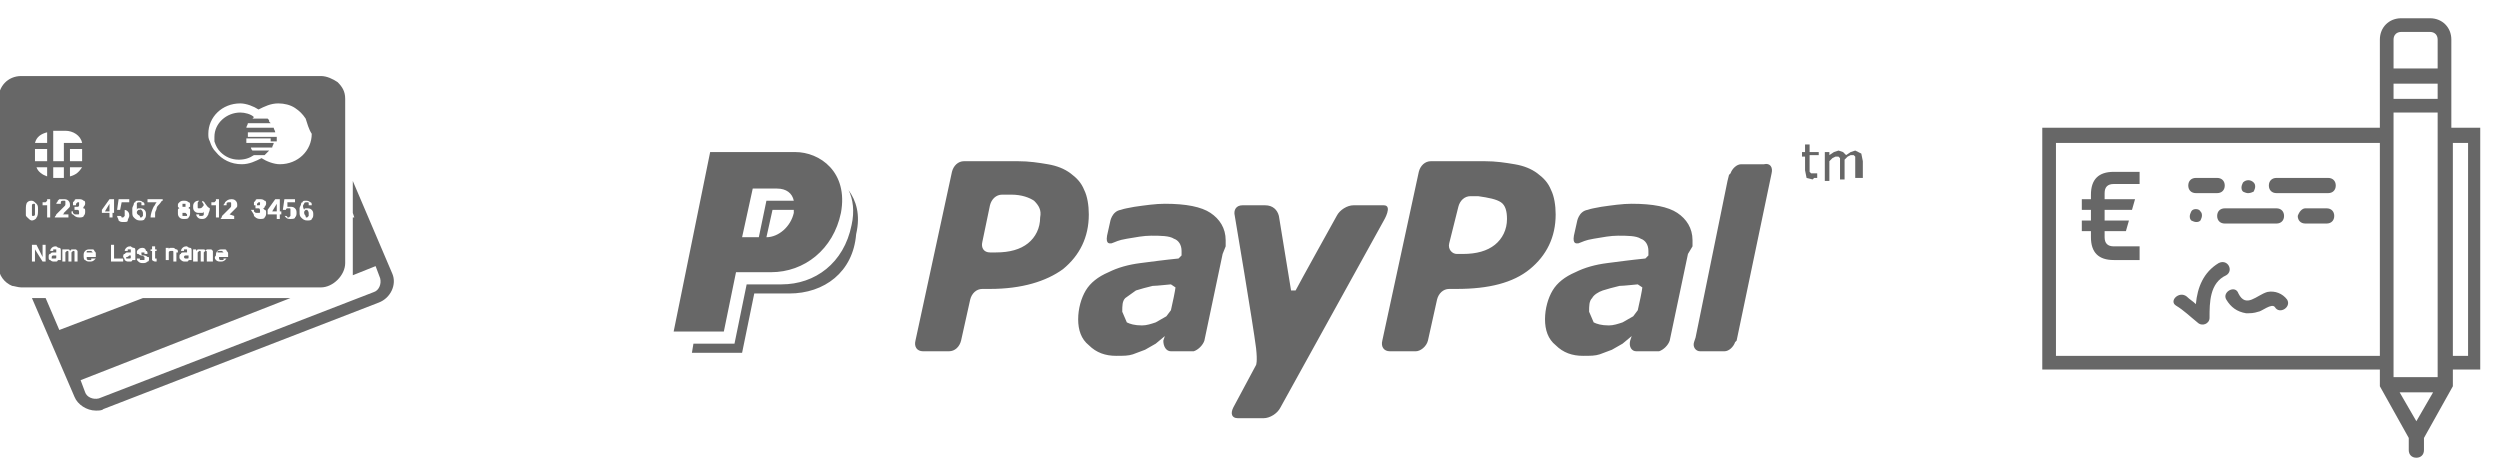 <svg version="1.1" id="Calque_1" xmlns="http://www.w3.org/2000/svg" xmlns:xlink="http://www.w3.org/1999/xlink" x="0px" y="0px"
	 viewBox="0 0 164.4 30.5" style="enable-background:new 0 0 164.4 30.5;" xml:space="preserve">
<path fill="#676767" d="M122,11.7v-1l0-0.2l0-0.2l-0.1-0.1l-0.2,0l-0.2,0.1l-0.2,0.2l0,0.1l0,0.1v1.1h-0.3v-1l0-0.2l0-0.2l-0.1-0.1
	l-0.2,0l-0.2,0.1l-0.2,0.2v1.3h-0.3V10h0.3v0.2l0.3-0.2l0.3-0.1l0.3,0.1l0.2,0.2l0.3-0.2l0.3-0.1l0.4,0.2l0.1,0.5v1.1H122z
	 M119.2,11.8l-0.4-0.1l-0.1-0.5v-0.9h-0.2V10h0.2V9.5h0.3V10h0.6v0.2H119V11l0,0.2l0,0.1l0.1,0.1l0.2,0l0.1,0l0.1,0h0v0.3l-0.2,0
	L119.2,11.8z M116.5,11.4l-2.3,11l-0.1,0.1c-0.1,0.3-0.4,0.6-0.7,0.6h-1.6l0,0c-0.3,0-0.5-0.3-0.4-0.6l0,0l0.1-0.3l2.1-10.3l0.1-0.4
	l0.1-0.1c0.1-0.3,0.4-0.6,0.7-0.6h1.5C116.4,10.7,116.6,11,116.5,11.4L116.5,11.4z M111,16.7l-1.2,5.7c-0.1,0.3-0.4,0.6-0.7,0.7l0,0
	h-0.2c-0.4,0-1.1,0-1.3,0h0l0,0c-0.3,0-0.5-0.3-0.4-0.7l0,0l0,0l0.1-0.3l0,0l-0.6,0.5l-0.7,0.4l-0.8,0.3c-0.3,0.1-0.6,0.1-1.1,0.1
	c-0.7,0-1.3-0.2-1.8-0.7c-0.5-0.4-0.7-1-0.7-1.7c0-0.7,0.2-1.4,0.5-1.9c0.3-0.5,0.8-0.9,1.5-1.2c0.6-0.3,1.3-0.5,2.1-0.6
	c0.8-0.1,1.5-0.2,2.5-0.3l0.2-0.2l0-0.3c0-0.4-0.2-0.7-0.5-0.8c-0.3-0.2-0.9-0.2-1.5-0.2c-0.5,0-1,0.1-1.6,0.2
	c-0.6,0.1-0.7,0.2-1,0.3c-0.1,0-0.4,0.1-0.3-0.5l0.2-0.9c0,0,0.1-0.7,0.7-0.8c0.3-0.1,0.4-0.1,0.9-0.2c0.7-0.1,1.4-0.2,2-0.2
	c1.4,0,2.4,0.2,3,0.6c0.6,0.4,1,1,1,1.8l0,0.4L111,16.7z M107.7,18.7c-0.1,0-0.9,0.1-1.2,0.1c-0.4,0.1-0.8,0.2-1.1,0.3
	c-0.3,0.1-0.6,0.3-0.7,0.5c-0.2,0.2-0.2,0.5-0.2,0.9l0.3,0.7c0.2,0.1,0.5,0.2,1,0.2c0.3,0,0.6-0.1,0.9-0.2l0.7-0.4l0.3-0.4
	c0.1-0.4,0.3-1.4,0.3-1.5L107.7,18.7z M95.8,19h-0.5c-0.4,0-0.7,0.3-0.8,0.7l-0.6,2.7c-0.1,0.4-0.5,0.7-0.8,0.7l-1.7,0
	c-0.4,0-0.6-0.3-0.5-0.7l2.4-11.1c0.1-0.4,0.4-0.7,0.8-0.7l3.5,0c0.8,0,1.4,0.1,2,0.2c0.6,0.1,1.1,0.3,1.5,0.6
	c0.4,0.3,0.7,0.6,0.9,1.1c0.2,0.4,0.3,1,0.3,1.6c0,1.5-0.6,2.7-1.7,3.6C99.5,18.6,97.9,19,95.8,19z M98.7,13.3
	c-0.3-0.2-0.8-0.3-1.5-0.4l-0.5,0c-0.4,0-0.7,0.3-0.8,0.7L95.3,16c-0.1,0.4,0.2,0.7,0.5,0.7h0.4c0.9,0,1.6-0.2,2.1-0.6
	c0.5-0.4,0.8-1,0.8-1.7C99.1,13.9,99,13.5,98.7,13.3z M84.2,26.8c-0.2,0.4-0.7,0.7-1.1,0.7l-1.7,0c-0.4,0-0.5-0.3-0.3-0.7l1.5-2.8
	c0,0,0.1-0.2,0-1.1c-0.2-1.6-1.4-8.7-1.4-8.7c-0.1-0.4,0.1-0.7,0.5-0.7l1.5,0c0.5,0,0.8,0.3,0.9,0.7l0.8,4.9l0.3,0
	c0.2-0.4,2.7-4.9,2.7-4.9c0.2-0.4,0.7-0.7,1.1-0.7c0,0,1.6,0,2,0c0.6,0,0,1,0,1L84.2,26.8z M80.4,16.7l-1.2,5.7
	c-0.1,0.3-0.4,0.6-0.7,0.7l0,0h-0.2h-1.3h0l0,0c-0.3,0-0.5-0.3-0.5-0.7v0l0,0l0.1-0.3l0,0l-0.6,0.5l-0.7,0.4l-0.8,0.3
	c-0.3,0.1-0.6,0.1-1.1,0.1c-0.7,0-1.3-0.2-1.8-0.7c-0.5-0.4-0.7-1-0.7-1.7c0-0.7,0.2-1.4,0.5-1.9c0.3-0.5,0.8-0.9,1.5-1.2
	c0.6-0.3,1.3-0.5,2.1-0.6c0.8-0.1,1.5-0.2,2.5-0.3l0.2-0.2l0-0.3c0-0.4-0.2-0.7-0.5-0.8c-0.3-0.2-0.9-0.2-1.5-0.2
	c-0.5,0-1,0.1-1.6,0.2c-0.6,0.1-0.7,0.2-1,0.3c-0.1,0-0.4,0.1-0.3-0.5l0.2-0.9c0,0,0.1-0.7,0.7-0.8c0.3-0.1,0.4-0.1,0.9-0.2
	c0.7-0.1,1.4-0.2,2-0.2c1.4,0,2.4,0.2,3,0.6c0.6,0.4,1,1,1,1.8l0,0.4L80.4,16.7z M77,18.7c-0.1,0-0.9,0.1-1.2,0.1
	c-0.4,0.1-0.8,0.2-1.1,0.3l-0.7,0.5c-0.2,0.2-0.2,0.5-0.2,0.9l0.3,0.7c0.2,0.1,0.5,0.2,1,0.2c0.3,0,0.6-0.1,0.9-0.2l0.7-0.4l0.3-0.4
	c0.1-0.4,0.3-1.4,0.3-1.5L77,18.7z M65.1,19h-0.5c-0.4,0-0.7,0.3-0.8,0.7l-0.6,2.7c-0.1,0.4-0.4,0.7-0.8,0.7h-1.7
	c-0.4,0-0.6-0.3-0.5-0.7l2.4-11.1c0.1-0.4,0.4-0.7,0.8-0.7l3.5,0c0.8,0,1.4,0.1,2,0.2c0.6,0.1,1.1,0.3,1.5,0.6
	c0.4,0.3,0.7,0.6,0.9,1.1c0.2,0.4,0.3,1,0.3,1.6c0,1.5-0.6,2.7-1.7,3.6C68.8,18.5,67.2,19,65.1,19z M68,13.2
	c-0.3-0.2-0.8-0.4-1.5-0.4l-0.6,0c-0.4,0-0.7,0.3-0.8,0.7l-0.5,2.4c-0.1,0.4,0.1,0.7,0.5,0.7h0.4c0.9,0,1.6-0.2,2.1-0.6
	c0.5-0.4,0.8-1,0.8-1.7C68.5,13.8,68.3,13.5,68,13.2z M51.9,19.3h-2.3l-0.8,3.9h-3.3l0.1-0.6h2.7l0.8-3.9h2.3c2.2,0,4.1-1.4,4.6-3.9
	c0.2-0.9,0.1-1.7-0.2-2.3c0.5,0.7,0.8,1.6,0.5,2.9C56.1,17.9,54.2,19.3,51.9,19.3z M50.7,17.9h-2.3l-0.8,3.9h-3.3L46.7,10h5.6
	c1.6,0,3.5,1.3,3,4C54.8,16.4,52.9,17.9,50.7,17.9z M51.1,12.4h-1.6l-0.7,3.2h1.1l0.5-2.4H52c0.1,0,0.1,0,0.2,0
	C52.1,12.7,51.7,12.4,51.1,12.4z M50.8,13.8l-0.4,1.8c0.8,0,1.6-0.7,1.8-1.6c0-0.1,0-0.1,0-0.2H50.8z"/>
<path fill="#676767" d="M24.9,19.9l-18.1,7C6.7,27,6.5,27,6.3,27c-0.6,0-1.2-0.4-1.4-0.9l-2.8-6.5H3l0.9,2.1l5.5-2.1h9.7L5.3,25
	l0.3,0.8c0.1,0.3,0.5,0.5,0.9,0.4l18.1-7c0.3-0.1,0.5-0.5,0.4-0.9l-0.3-0.8l-1.5,0.6v-3.8l0.1,0L23.2,14v-2.1l2.6,6.1
	C26.1,18.7,25.7,19.6,24.9,19.9z M21.1,18.9L21.1,18.9h-9.7H2.7H1.8H1.4c-0.2,0-0.5-0.1-0.6-0.1c-0.5-0.2-0.9-0.7-0.9-1.3V6.5
	C-0.1,5.7,0.5,5,1.4,5h19.7c0.4,0,0.8,0.2,1.1,0.4c0.3,0.3,0.5,0.6,0.5,1.1v4.1v2.1v1.7v2.9c0,0.4-0.2,0.8-0.5,1.1
	C21.9,18.7,21.5,18.9,21.1,18.9z M18.8,14.3c0.1,0.1,0.2,0.1,0.3,0.1c0.1,0,0.3,0,0.3-0.1c0.1-0.1,0.1-0.2,0.1-0.3
	c0-0.1,0-0.2-0.1-0.3c-0.1-0.1-0.2-0.1-0.3-0.1c-0.1,0-0.1,0-0.1,0c0,0-0.1,0-0.1,0l0-0.3h0.5v-0.2h-0.7l-0.1,0.7l0.2,0
	c0,0,0-0.1,0.1-0.1c0,0,0,0,0.1,0c0.1,0,0.1,0,0.1,0.1c0,0,0,0.1,0,0.2c0,0.1,0,0.1,0,0.2c0,0-0.1,0.1-0.1,0.1c-0.1,0-0.1,0-0.1,0
	c0,0,0-0.1-0.1-0.1h-0.2C18.7,14.1,18.7,14.2,18.8,14.3z M17.7,14.1h0.5v0.3h0.2v-0.3h0.1v-0.2h-0.1v-0.8h-0.3l-0.5,0.7V14.1z
	 M16.7,14.2c0.1,0.1,0.2,0.2,0.4,0.2c0.1,0,0.3,0,0.3-0.1c0.1-0.1,0.1-0.2,0.1-0.3c0-0.1,0-0.2-0.1-0.2c0,0-0.1-0.1-0.1-0.1
	c0,0,0.1,0,0.1-0.1c0,0,0.1-0.1,0.1-0.2c0-0.1,0-0.2-0.1-0.2c-0.1-0.1-0.2-0.1-0.3-0.1c-0.1,0-0.1,0-0.2,0c0,0-0.1,0-0.1,0.1
	c0,0-0.1,0.1-0.1,0.1c0,0.1,0,0.1,0,0.2h0.2c0-0.1,0-0.1,0-0.1c0,0,0.1-0.1,0.1-0.1c0.1,0,0.1,0,0.1,0c0,0,0,0.1,0,0.1
	c0,0.1,0,0.1-0.1,0.1c0,0-0.1,0-0.2,0v0.2c0.1,0,0.1,0,0.2,0c0.1,0,0.1,0.1,0.1,0.2c0,0.1,0,0.1-0.1,0.1c0,0-0.1,0-0.1,0
	c-0.1,0-0.1,0-0.2-0.1c0,0,0-0.1,0-0.1h-0.2C16.7,14.1,16.7,14.1,16.7,14.2z M15.1,14.1c0,0,0.1-0.1,0.1-0.1l0.1-0.1
	c0.1-0.1,0.1-0.1,0.2-0.2c0.1-0.1,0.1-0.1,0.1-0.2c0-0.1,0-0.2-0.1-0.3c-0.1-0.1-0.2-0.1-0.3-0.1c-0.2,0-0.3,0.1-0.4,0.2
	c0,0.1-0.1,0.1-0.1,0.2h0.2c0-0.1,0-0.1,0-0.1c0-0.1,0.1-0.1,0.2-0.1c0.1,0,0.1,0,0.1,0.1c0,0,0,0.1,0,0.1c0,0.1,0,0.1-0.1,0.2
	c0,0-0.1,0.1-0.2,0.2c-0.1,0.1-0.2,0.2-0.3,0.3c0,0.1-0.1,0.2-0.1,0.2h0.9v-0.2L15.1,14.1C15,14.1,15,14.1,15.1,14.1z M14.2,17.1
	c0.1,0.1,0.2,0.1,0.3,0.1c0.1,0,0.2,0,0.3-0.1c0,0,0.1-0.1,0.1-0.1h-0.2c0,0,0,0,0,0.1c0,0-0.1,0-0.1,0c0,0-0.1,0-0.1,0
	c-0.1,0-0.1-0.1-0.1-0.2h0.6c0-0.1,0-0.1,0-0.2c0-0.1,0-0.1-0.1-0.2c0-0.1-0.1-0.1-0.1-0.1c-0.1,0-0.1,0-0.2,0c-0.1,0-0.2,0-0.3,0.1
	c-0.1,0.1-0.1,0.2-0.1,0.3C14.1,16.9,14.1,17,14.2,17.1z M14.1,14.3h0.3v-1.2h-0.2c0,0,0,0,0,0c0,0,0,0.1,0,0.1c0,0-0.1,0.1-0.1,0.1
	c0,0-0.1,0-0.2,0v0.2h0.3V14.3z M12.8,17.2H13v-0.5c0,0,0-0.1,0-0.1c0,0,0.1-0.1,0.1-0.1c0.1,0,0.1,0,0.1,0.1c0,0,0,0.1,0,0.1v0.5
	h0.2v-0.5c0,0,0-0.1,0-0.1c0,0,0.1-0.1,0.1-0.1c0.1,0,0.1,0,0.1,0.1c0,0,0,0,0,0.1v0.5H14l0-0.5c0-0.1,0-0.1,0-0.1c0,0,0-0.1,0-0.1
	c0,0-0.1-0.1-0.1-0.1c0,0-0.1,0-0.1,0c-0.1,0-0.1,0-0.2,0c0,0-0.1,0.1-0.1,0.1c0,0,0-0.1-0.1-0.1c0,0-0.1,0-0.2,0
	c-0.1,0-0.1,0-0.2,0c0,0,0,0-0.1,0.1v-0.1h-0.2V17.2z M9.9,16.5H10V17c0,0,0,0.1,0,0.1c0,0,0.1,0.1,0.2,0.1l0.1,0V17c0,0,0,0,0,0
	c0,0,0,0,0,0c0,0-0.1,0-0.1,0c0,0,0,0,0-0.1v-0.4h0.1v-0.1h-0.1v-0.2H10v0.2H9.9V16.5z M8.2,17.1c0,0,0.1,0.1,0.2,0.1
	c0.1,0,0.1,0,0.2,0c0,0,0.1,0,0.1-0.1c0,0,0,0,0,0c0,0,0,0,0,0h0.2v0c0,0,0,0,0,0c0,0,0,0,0-0.1c0,0,0-0.1,0-0.1v-0.4
	c0-0.1,0-0.2-0.1-0.2c-0.1,0-0.2-0.1-0.2-0.1c-0.1,0-0.2,0-0.3,0.1c0,0-0.1,0.1-0.1,0.2h0.2c0,0,0-0.1,0-0.1c0,0,0.1,0,0.1,0
	c0,0,0.1,0,0.1,0c0,0,0,0,0,0.1c0,0,0,0,0,0.1c0,0,0,0-0.1,0l-0.1,0c-0.1,0-0.1,0-0.2,0.1c-0.1,0-0.1,0.1-0.1,0.2
	C8.2,17,8.2,17.1,8.2,17.1z M7.3,17.2h0.8V17H7.5v-0.9H7.3V17.2z M4.1,17.2h0.2v-0.5c0,0,0-0.1,0-0.1c0,0,0.1-0.1,0.1-0.1
	c0.1,0,0.1,0,0.1,0.1c0,0,0,0.1,0,0.1v0.5h0.2v-0.5c0,0,0-0.1,0-0.1c0,0,0.1-0.1,0.1-0.1c0.1,0,0.1,0,0.1,0.1c0,0,0,0,0,0.1v0.5h0.2
	l0-0.5c0-0.1,0-0.1,0-0.1c0,0,0-0.1,0-0.1c0,0-0.1-0.1-0.1-0.1c0,0-0.1,0-0.1,0c-0.1,0-0.1,0-0.2,0c0,0-0.1,0.1-0.1,0.1
	c0,0,0-0.1-0.1-0.1c0,0-0.1,0-0.2,0c-0.1,0-0.1,0-0.2,0c0,0,0,0-0.1,0.1v-0.1H4.1V17.2z M4.6,11.6C5,11.5,5.2,11.3,5.4,11H4.6V11.6z
	 M4.1,14.1c0,0,0.1,0,0.1-0.1l0.1-0.1c0,0,0,0,0,0c0.1-0.1,0.1-0.1,0.2-0.2c0.1-0.1,0.1-0.1,0.1-0.2c0-0.1,0-0.2-0.1-0.3
	c-0.1-0.1-0.2-0.1-0.3-0.1c-0.1,0-0.1,0-0.2,0c0,0-0.1,0-0.1,0c0,0-0.1,0.1-0.1,0.1c0,0.1-0.1,0.1-0.1,0.2H4c0-0.1,0-0.1,0-0.1
	c0-0.1,0.1-0.1,0.2-0.1c0.1,0,0.1,0,0.1,0.1c0,0,0,0.1,0,0.1c0,0.1,0,0.1-0.1,0.2c0,0-0.1,0.1-0.2,0.2c-0.1,0.1-0.2,0.2-0.3,0.3
	c0,0,0,0,0,0c0,0.1-0.1,0.1-0.1,0.2h0.9v-0.2L4.1,14.1C4.1,14.1,4.1,14.1,4.1,14.1z M4.2,11.6V11H3.5v0.7H4.2z M3.3,17.1
	c0,0,0.1,0.1,0.2,0.1c0.1,0,0.1,0,0.2,0c0,0,0.1,0,0.1-0.1c0,0,0,0,0,0c0,0,0,0,0,0H4v0c0,0,0,0,0,0c0,0,0,0,0-0.1c0,0,0-0.1,0-0.1
	v-0.4c0-0.1,0-0.2-0.1-0.2c-0.1,0-0.2-0.1-0.2-0.1c-0.1,0-0.2,0-0.3,0.1c0,0-0.1,0.1-0.1,0.2h0.2c0,0,0-0.1,0-0.1c0,0,0.1,0,0.1,0
	c0,0,0.1,0,0.1,0c0,0,0,0,0,0.1c0,0,0,0,0,0.1c0,0,0,0-0.1,0l-0.1,0c-0.1,0-0.1,0-0.2,0.1c-0.1,0-0.1,0.1-0.1,0.2
	C3.2,17,3.2,17.1,3.3,17.1z M2.1,17.2h0.2l0,0v-0.8l0.5,0.8H3v-1.1H2.8v0.8l-0.4-0.8H2.1V17.2z M1.8,13.3c-0.1,0.1-0.1,0.3-0.1,0.5
	c0,0.1,0,0.2,0,0.3c0,0.1,0,0.1,0.1,0.2c0.1,0.1,0.2,0.2,0.3,0.2s0.3-0.1,0.3-0.2c0.1-0.1,0.1-0.3,0.1-0.5c0,0,0,0,0,0
	c0-0.2,0-0.3-0.1-0.4c-0.1-0.1-0.2-0.2-0.3-0.2S1.9,13.2,1.8,13.3z M3.1,8.7C2.7,8.8,2.4,9,2.3,9.4h0.8V8.7z M3.1,9.8H2.3v0.8
	c0,0,0,0,0,0h0.8V9.8z M3.1,11H2.4c0.1,0.3,0.4,0.5,0.7,0.6V11z M3.3,14.3v-0.9v-0.3H3.1c0,0,0,0,0,0c0,0,0,0.1,0,0.1
	c0,0-0.1,0.1-0.1,0.1c0,0-0.1,0-0.2,0v0.2h0.3v0v0.8l0,0h0.1L3.3,14.3L3.3,14.3z M4.3,8.6H3.5v2h0.7V9.4h0.2h1
	C5.3,8.9,4.8,8.6,4.3,8.6z M5.4,9.8H4.6v0.8h0.8c0,0,0,0,0,0l0,0V9.8z M5.5,13.6c0,0,0.1-0.1,0.1-0.2c0,0,0,0,0,0
	c0-0.1,0-0.2-0.1-0.2c-0.1-0.1-0.2-0.1-0.3-0.1c-0.1,0-0.1,0-0.2,0c0,0-0.1,0-0.1,0.1c0,0-0.1,0.1-0.1,0.1c0,0.1,0,0.1,0,0.2H5
	c0-0.1,0-0.1,0-0.1c0,0,0.1-0.1,0.1-0.1c0.1,0,0.1,0,0.1,0c0,0,0,0.1,0,0.1c0,0,0,0,0,0.1c0,0,0,0.1-0.1,0.1c0,0-0.1,0-0.2,0v0.2
	c0.1,0,0.1,0,0.2,0c0.1,0,0.1,0.1,0.1,0.2c0,0.1,0,0.1-0.1,0.1c0,0-0.1,0-0.1,0c-0.1,0-0.1,0-0.2-0.1c0,0,0-0.1,0-0.1H4.7
	c0,0.1,0,0.2,0.1,0.2c0.1,0.1,0.2,0.2,0.4,0.2c0.1,0,0.3,0,0.3-0.1c0.1-0.1,0.1-0.2,0.1-0.3c0-0.1,0-0.2-0.1-0.2
	C5.5,13.7,5.4,13.7,5.5,13.6C5.4,13.7,5.5,13.7,5.5,13.6z M6.3,16.7c0-0.1,0-0.1-0.1-0.2c0-0.1-0.1-0.1-0.1-0.1c-0.1,0-0.1,0-0.2,0
	c-0.1,0-0.2,0-0.3,0.1c-0.1,0.1-0.1,0.2-0.1,0.3c0,0.1,0,0.3,0.1,0.3c0.1,0.1,0.2,0.1,0.3,0.1c0.1,0,0.2,0,0.3-0.1
	c0,0,0.1-0.1,0.1-0.1H6c0,0,0,0,0,0.1c0,0-0.1,0-0.1,0c0,0-0.1,0-0.1,0c-0.1,0-0.1-0.1-0.1-0.2h0.6C6.3,16.8,6.3,16.7,6.3,16.7z
	 M7.6,13.9H7.5v-0.8H7.2l-0.5,0.7v0.2v0h0.5v0.3h0.2v-0.3h0.1V13.9z M8,13.3h0.5v-0.2H7.8l-0.1,0.7l0.2,0c0,0,0-0.1,0.1-0.1
	c0,0,0,0,0.1,0c0.1,0,0.1,0,0.1,0.1c0,0,0,0.1,0,0.2c0,0.1,0,0.1,0,0.2c0,0-0.1,0.1-0.1,0.1c-0.1,0-0.1,0-0.1,0c0,0,0-0.1-0.1-0.1
	H7.7c0,0.1,0.1,0.2,0.1,0.3c0.1,0.1,0.2,0.1,0.3,0.1c0.2,0,0.3,0,0.3-0.1s0.1-0.2,0.1-0.3c0-0.1,0-0.2-0.1-0.3
	c-0.1-0.1-0.2-0.1-0.3-0.1c-0.1,0-0.1,0-0.1,0c0,0-0.1,0-0.1,0L8,13.3z M9,13.4c0-0.1,0.1-0.1,0.2-0.1c0.1,0,0.1,0,0.1,0.1
	c0,0,0,0,0,0.1h0.2c0-0.1,0-0.2-0.1-0.2c-0.1-0.1-0.2-0.1-0.3-0.1c-0.1,0-0.2,0-0.2,0.1c-0.1,0-0.1,0.1-0.1,0.1
	c0,0.1-0.1,0.2-0.1,0.3c0,0.1,0,0.1,0,0.2c0,0.2,0,0.3,0.1,0.4c0.1,0.1,0.2,0.2,0.4,0.2c0.1,0,0.3,0,0.3-0.1
	c0.1-0.1,0.1-0.2,0.1-0.3s0-0.2-0.1-0.3c-0.1-0.1-0.2-0.1-0.3-0.1c-0.1,0-0.1,0-0.1,0c0,0-0.1,0-0.1,0.1C9,13.6,9,13.5,9,13.4z
	 M9.4,16.3c-0.1,0-0.2,0-0.3,0.1c-0.1,0.1-0.1,0.1-0.1,0.2c0,0.1,0,0.1,0.1,0.1c0,0,0.1,0.1,0.2,0.1c0.1,0,0.2,0.1,0.2,0.1
	c0,0,0,0,0,0.1c0,0,0,0,0,0.1c0,0-0.1,0-0.1,0c-0.1,0-0.1,0-0.2,0c0,0,0,0,0-0.1H9c0,0.1,0,0.1,0.1,0.2c0.1,0.1,0.2,0.1,0.3,0.1
	c0.1,0,0.2,0,0.3-0.1c0.1,0,0.1-0.1,0.1-0.2c0-0.1,0-0.1-0.1-0.1c0,0-0.1-0.1-0.2-0.1c-0.1,0-0.2,0-0.2-0.1c0,0,0,0,0-0.1
	c0,0,0,0,0,0c0,0,0.1,0,0.1,0c0.1,0,0.1,0,0.1,0c0,0,0,0,0,0.1h0.2c0-0.1,0-0.2-0.1-0.2C9.6,16.4,9.5,16.3,9.4,16.3z M10.6,13.1H9.7
	l0,0.2h0.6c-0.1,0.1-0.1,0.2-0.2,0.3c-0.1,0.2-0.2,0.5-0.2,0.7h0.3c0-0.1,0-0.2,0-0.3c0-0.1,0.1-0.2,0.1-0.3c0-0.1,0.1-0.2,0.2-0.3
	c0.1-0.1,0.1-0.2,0.2-0.2V13.1z M11.7,16.6c0-0.1,0-0.2-0.1-0.2c-0.1,0-0.1-0.1-0.2-0.1c-0.1,0-0.1,0-0.2,0c0,0-0.1,0-0.1,0.1v-0.1
	h-0.2v0.8h0.2v-0.4c0,0,0-0.1,0-0.1c0-0.1,0.1-0.1,0.2-0.1c0.1,0,0.1,0,0.1,0.1c0,0,0,0.1,0,0.1v0.5h0.2V16.6z M12.5,13.6
	c0,0,0-0.1,0-0.1c0-0.1,0-0.2-0.1-0.2c-0.1-0.1-0.2-0.1-0.3-0.1c-0.1,0-0.2,0-0.3,0.1c-0.1,0.1-0.1,0.1-0.1,0.2c0,0,0,0.1,0,0.1
	c0,0,0.1,0.1,0.1,0.1c-0.1,0-0.1,0.1-0.1,0.1c0,0.1,0,0.1,0,0.2c0,0.1,0,0.2,0.1,0.3s0.2,0.1,0.3,0.1c0.1,0,0.3,0,0.3-0.1
	c0.1-0.1,0.1-0.2,0.1-0.3c0-0.1,0-0.1,0-0.2c0-0.1-0.1-0.1-0.1-0.1C12.4,13.6,12.5,13.6,12.5,13.6z M12.6,17.1
	C12.6,17.1,12.6,17.1,12.6,17.1C12.6,17.1,12.6,17.1,12.6,17.1c0-0.1,0-0.1,0-0.2v-0.4c0-0.1,0-0.2-0.1-0.2c-0.1,0-0.2-0.1-0.2-0.1
	c-0.1,0-0.2,0-0.3,0.1c0,0-0.1,0.1-0.1,0.2h0.2c0,0,0-0.1,0-0.1c0,0,0.1,0,0.1,0c0,0,0.1,0,0.1,0c0,0,0,0,0,0.1c0,0,0,0,0,0.1
	c0,0,0,0-0.1,0l-0.1,0c-0.1,0-0.2,0-0.2,0.1c-0.1,0-0.1,0.1-0.1,0.2c0,0.1,0,0.1,0.1,0.2c0,0,0.1,0.1,0.2,0.1c0.1,0,0.1,0,0.2,0
	c0,0,0.1,0,0.1-0.1c0,0,0,0,0,0c0,0,0,0,0,0L12.6,17.1L12.6,17.1z M13.5,13.4c-0.1-0.2-0.2-0.2-0.4-0.2c-0.1,0-0.2,0-0.3,0.1
	c-0.1,0.1-0.1,0.2-0.1,0.3c0,0.1,0,0.2,0.1,0.3c0.1,0.1,0.2,0.1,0.3,0.1c0.1,0,0.1,0,0.2,0c0,0,0.1,0,0.1-0.1c0,0.1,0,0.2,0,0.2
	c0,0.1-0.1,0.1-0.2,0.1c0,0-0.1,0-0.1,0c0,0,0-0.1,0-0.1h-0.2c0,0.1,0.1,0.2,0.1,0.2c0.1,0.1,0.2,0.1,0.3,0.1c0.2,0,0.3-0.1,0.4-0.3
	c0-0.1,0.1-0.2,0.1-0.4C13.6,13.6,13.6,13.5,13.5,13.4z M20.1,7.8c-0.2-0.3-0.4-0.5-0.7-0.7c-0.3-0.2-0.7-0.3-1.1-0.3
	c-0.5,0-0.9,0.2-1.3,0.4c-0.3-0.2-0.8-0.4-1.2-0.4c-1.2,0-2.1,0.9-2.1,2c0,0.2,0,0.3,0.1,0.5c0.1,0.3,0.2,0.5,0.4,0.7
	c0.4,0.5,1,0.8,1.7,0.8c0.5,0,0.9-0.2,1.3-0.4c0.3,0.2,0.8,0.4,1.2,0.4c1.2,0,2.1-0.9,2.1-2C20.3,8.5,20.2,8.1,20.1,7.8z M20,13.4
	c0-0.1,0.1-0.1,0.2-0.1c0.1,0,0.1,0,0.1,0.1c0,0,0,0,0,0.1h0.2c0-0.1,0-0.2-0.1-0.2c-0.1-0.1-0.2-0.1-0.3-0.1c-0.1,0-0.2,0-0.2,0.1
	c-0.1,0-0.1,0.1-0.1,0.1c0,0.1-0.1,0.2-0.1,0.3c0,0.1,0,0.1,0,0.2c0,0.2,0,0.3,0.1,0.4c0.1,0.1,0.2,0.2,0.4,0.2c0.1,0,0.3,0,0.3-0.1
	c0.1-0.1,0.1-0.2,0.1-0.3c0-0.1,0-0.2-0.1-0.3c-0.1-0.1-0.2-0.1-0.3-0.1c-0.1,0-0.1,0-0.1,0c0,0-0.1,0-0.1,0.1
	C19.9,13.6,19.9,13.5,20,13.4z M20.2,13.8c0,0,0.1,0.1,0.1,0.2c0,0.1,0,0.1,0,0.2c0,0-0.1,0.1-0.1,0.1c-0.1,0-0.1,0-0.1-0.1
	c0,0-0.1-0.1-0.1-0.2c0-0.1,0-0.1,0.1-0.2c0,0,0.1,0,0.1,0C20.2,13.7,20.2,13.8,20.2,13.8z M17.8,9.1h-0.2h-0.2h-0.7h-0.1h-0.2h-0.2
	c0,0.1,0,0.1,0,0.2c0,0,0,0,0,0.1h0.2h0.2h0.6h0.2h0.2H18c0,0.1-0.1,0.2-0.1,0.3h-0.2h-0.2h-0.2h-0.4h-0.2h-0.2
	c0,0.1,0.1,0.2,0.1,0.2h0.3H17h0h0.3h0.2h0.2c-0.1,0.1-0.2,0.2-0.3,0.3c0,0,0,0,0,0h-0.1h-0.2h0h-0.3h-0.1c-0.3,0.2-0.6,0.3-1,0.3
	c-0.5,0-0.9-0.2-1.2-0.5c-0.2-0.2-0.3-0.4-0.4-0.7c0-0.1,0-0.2,0-0.3c0-0.9,0.8-1.6,1.7-1.6c0.3,0,0.7,0.1,0.9,0.3c0,0,0,0-0.1,0.1
	h0.2h0.1h0.2h0.1h0.2h0.2c0.1,0.1,0.1,0.1,0.1,0.2c0,0,0.1,0.1,0.1,0.1h-0.3h-0.2h-0.1h-0.3h-0.2h-0.2h-0.2c0,0.1-0.1,0.2-0.1,0.3
	h0.2h0.2h0h0.5h0.2h0.2H18c0,0.1,0.1,0.2,0.1,0.3h-0.3h-0.2h-0.2h-0.7h-0.2h-0.2c0,0.1,0,0.2,0,0.3h0.2h0.2h0.8h0.1h0.1h0.2h0.3
	c0,0,0,0,0,0.1c0,0.1,0,0.2,0,0.2H17.8z M13.1,13.7c-0.1,0-0.1,0-0.1-0.1c0,0,0-0.1,0-0.2c0-0.1,0-0.1,0.1-0.2c0,0,0.1,0,0.1,0
	c0.1,0,0.1,0,0.1,0.1c0,0,0.1,0.1,0.1,0.2C13.3,13.6,13.3,13.7,13.1,13.7C13.2,13.7,13.2,13.7,13.1,13.7z M12.2,17
	C12.1,17,12.1,17,12.2,17c-0.1,0-0.1-0.1-0.1-0.1c0,0,0-0.1,0.1-0.1c0,0,0.1,0,0.1,0l0,0c0,0,0,0,0.1,0c0,0,0,0,0,0v0.1
	c0,0.1,0,0.1-0.1,0.1C12.3,17,12.2,17,12.2,17z M12.1,14.2c-0.1,0-0.1,0-0.1,0c0,0,0-0.1,0-0.1c0-0.1,0-0.1,0-0.1c0,0,0.1,0,0.1,0
	s0.1,0,0.1,0c0,0,0.1,0.1,0.1,0.1c0,0.1,0,0.1,0,0.1C12.2,14.2,12.2,14.2,12.1,14.2z M12.1,13.6c-0.1,0-0.1,0-0.1,0c0,0,0-0.1,0-0.1
	c0,0,0-0.1,0-0.1c0,0,0.1,0,0.1,0c0.1,0,0.1,0,0.1,0c0,0,0,0.1,0,0.1c0,0,0,0.1,0,0.1C12.2,13.6,12.2,13.6,12.1,13.6z M9.3,13.8
	c0,0,0.1,0.1,0.1,0.2c0,0.1,0,0.1,0,0.2c0,0-0.1,0.1-0.1,0.1c-0.1,0-0.1,0-0.1-0.1C9,14.1,9,14,9,14c0-0.1,0-0.1,0.1-0.2
	c0,0,0.1,0,0.1,0C9.2,13.7,9.2,13.8,9.3,13.8z M7.2,13.4v0.5H6.9L7.2,13.4z M5.9,16.5c0.1,0,0.1,0,0.1,0c0,0,0.1,0.1,0.1,0.1H5.7
	c0-0.1,0-0.1,0.1-0.1C5.8,16.5,5.8,16.5,5.9,16.5z M2.3,14.1c0,0.1-0.1,0.1-0.1,0.1c-0.1,0-0.1,0-0.1-0.1c0,0,0-0.1,0-0.1
	c0-0.1,0-0.1,0-0.2c0-0.1,0-0.3,0-0.3c0-0.1,0.1-0.1,0.1-0.1c0.1,0,0.1,0,0.1,0.1c0,0.1,0,0.2,0,0.3c0,0,0,0,0,0.1
	C2.3,13.9,2.3,14,2.3,14.1z M3.6,16.8L3.6,16.8c0.1,0,0.1,0,0.1,0c0,0,0,0,0,0v0.1c0,0.1,0,0.1-0.1,0.1c0,0-0.1,0-0.1,0
	c0,0-0.1,0-0.1,0s0,0,0-0.1c0,0,0-0.1,0.1-0.1C3.5,16.8,3.5,16.8,3.6,16.8z M8.5,16.8L8.5,16.8c0.1,0,0.1,0,0.1,0c0,0,0,0,0,0v0.1
	c0,0.1,0,0.1-0.1,0.1c0,0-0.1,0-0.1,0c0,0-0.1,0-0.1,0c0,0,0,0,0-0.1C8.4,16.9,8.4,16.9,8.5,16.8C8.5,16.8,8.5,16.8,8.5,16.8z
	 M14.5,16.5c0.1,0,0.1,0,0.1,0c0,0,0.1,0.1,0.1,0.1h-0.4c0-0.1,0-0.1,0.1-0.1C14.4,16.5,14.5,16.5,14.5,16.5z M18.2,13.9h-0.3
	l0.3-0.5V13.9z"/>
<path fill="#676767" d="M161.3,24.3v1.1l-1.9,3.4v0.8c0,0.3-0.2,0.5-0.5,0.5s-0.5-0.2-0.5-0.5v-0.8l-1.9-3.4v-1.1h-22.2V8.4h22.2v-1
	V4.5V2.6c0-0.8,0.6-1.4,1.4-1.4h1.9c0.8,0,1.4,0.6,1.4,1.4v1.9v2.9v1h1.9v15.9H161.3z M156.5,9.4h-21.3v14h21.3V9.4z M158.9,27.7
	l1.1-1.9h-2.2L158.9,27.7z M160.3,2.6c0-0.3-0.2-0.5-0.5-0.5h-1.9c-0.3,0-0.5,0.2-0.5,0.5v1.9h2.9V2.6z M160.3,5.5h-2.9v1h2.9V5.5z
	 M160.3,24.3V8.4v-1h-2.9v1v15.9v0.5h2.9V24.3z M162.3,9.4h-1v14h1V9.4z M137.5,12.8c0-1,0.5-1.5,1.5-1.5h1.7v0.8H139
	c-0.4,0-0.6,0.2-0.6,0.6v0.4h2l-0.2,0.7h-1.8v0.7h1.6l-0.2,0.7h-1.4v0.4c0,0.4,0.2,0.6,0.6,0.6h1.7v0.9H139c-1,0-1.5-0.5-1.5-1.5
	v-0.4h-0.6v-0.7h0.6v-0.7h-0.6v-0.7h0.6V12.8z M143.8,19.5c0.2,0.2,0.4,0.3,0.6,0.5c0.1-1.1,0.5-2.1,1.5-2.7c0.6-0.3,1,0.5,0.5,0.8
	c-1.1,0.5-1.1,1.8-1.1,2.8c0,0.4-0.5,0.6-0.8,0.3c-0.5-0.4-0.9-0.8-1.4-1.1C142.6,19.8,143.3,19.1,143.8,19.5z M147.2,19.3
	c0.5,1,1.2,0.1,1.9-0.1c0.5-0.1,1,0.1,1.3,0.5c0.3,0.5-0.5,1-0.8,0.5c-0.2-0.3-0.9,0.3-1.1,0.3c-0.3,0.1-0.5,0.1-0.8,0.1
	c-0.6-0.1-1-0.4-1.3-0.9C146.1,19.2,147,18.7,147.2,19.3z M151.6,13.7h1.4c0.3,0,0.5,0.2,0.5,0.5c0,0.3-0.2,0.5-0.5,0.5h-1.4
	c-0.3,0-0.5-0.2-0.5-0.5C151.2,13.9,151.4,13.7,151.6,13.7z M153.1,12.7h-3.4c-0.3,0-0.5-0.2-0.5-0.5c0-0.3,0.2-0.5,0.5-0.5h3.4
	c0.3,0,0.5,0.2,0.5,0.5C153.6,12.5,153.4,12.7,153.1,12.7z M147.8,12.7c-0.1,0-0.3-0.1-0.3-0.1c-0.1-0.1-0.1-0.2-0.1-0.3
	c0-0.1,0.1-0.3,0.1-0.3c0.2-0.2,0.5-0.2,0.7,0c0.1,0.1,0.1,0.2,0.1,0.3c0,0.1-0.1,0.3-0.1,0.3C148,12.7,147.9,12.7,147.8,12.7z
	 M150.2,14.2c0,0.3-0.2,0.5-0.5,0.5h-3.4c-0.3,0-0.5-0.2-0.5-0.5c0-0.3,0.2-0.5,0.5-0.5h3.4C150,13.7,150.2,13.9,150.2,14.2z
	 M144.7,13.9c0.1,0.1,0.1,0.2,0.1,0.3c0,0.1-0.1,0.3-0.1,0.3c-0.1,0.1-0.2,0.1-0.3,0.1c-0.1,0-0.3-0.1-0.3-0.1
	c-0.1-0.1-0.1-0.2-0.1-0.3c0-0.1,0.1-0.3,0.1-0.3C144.2,13.7,144.6,13.7,144.7,13.9z M145.8,12.7h-1.4c-0.3,0-0.5-0.2-0.5-0.5
	c0-0.3,0.2-0.5,0.5-0.5h1.4c0.3,0,0.5,0.2,0.5,0.5C146.3,12.5,146.1,12.7,145.8,12.7z"/>
</svg>